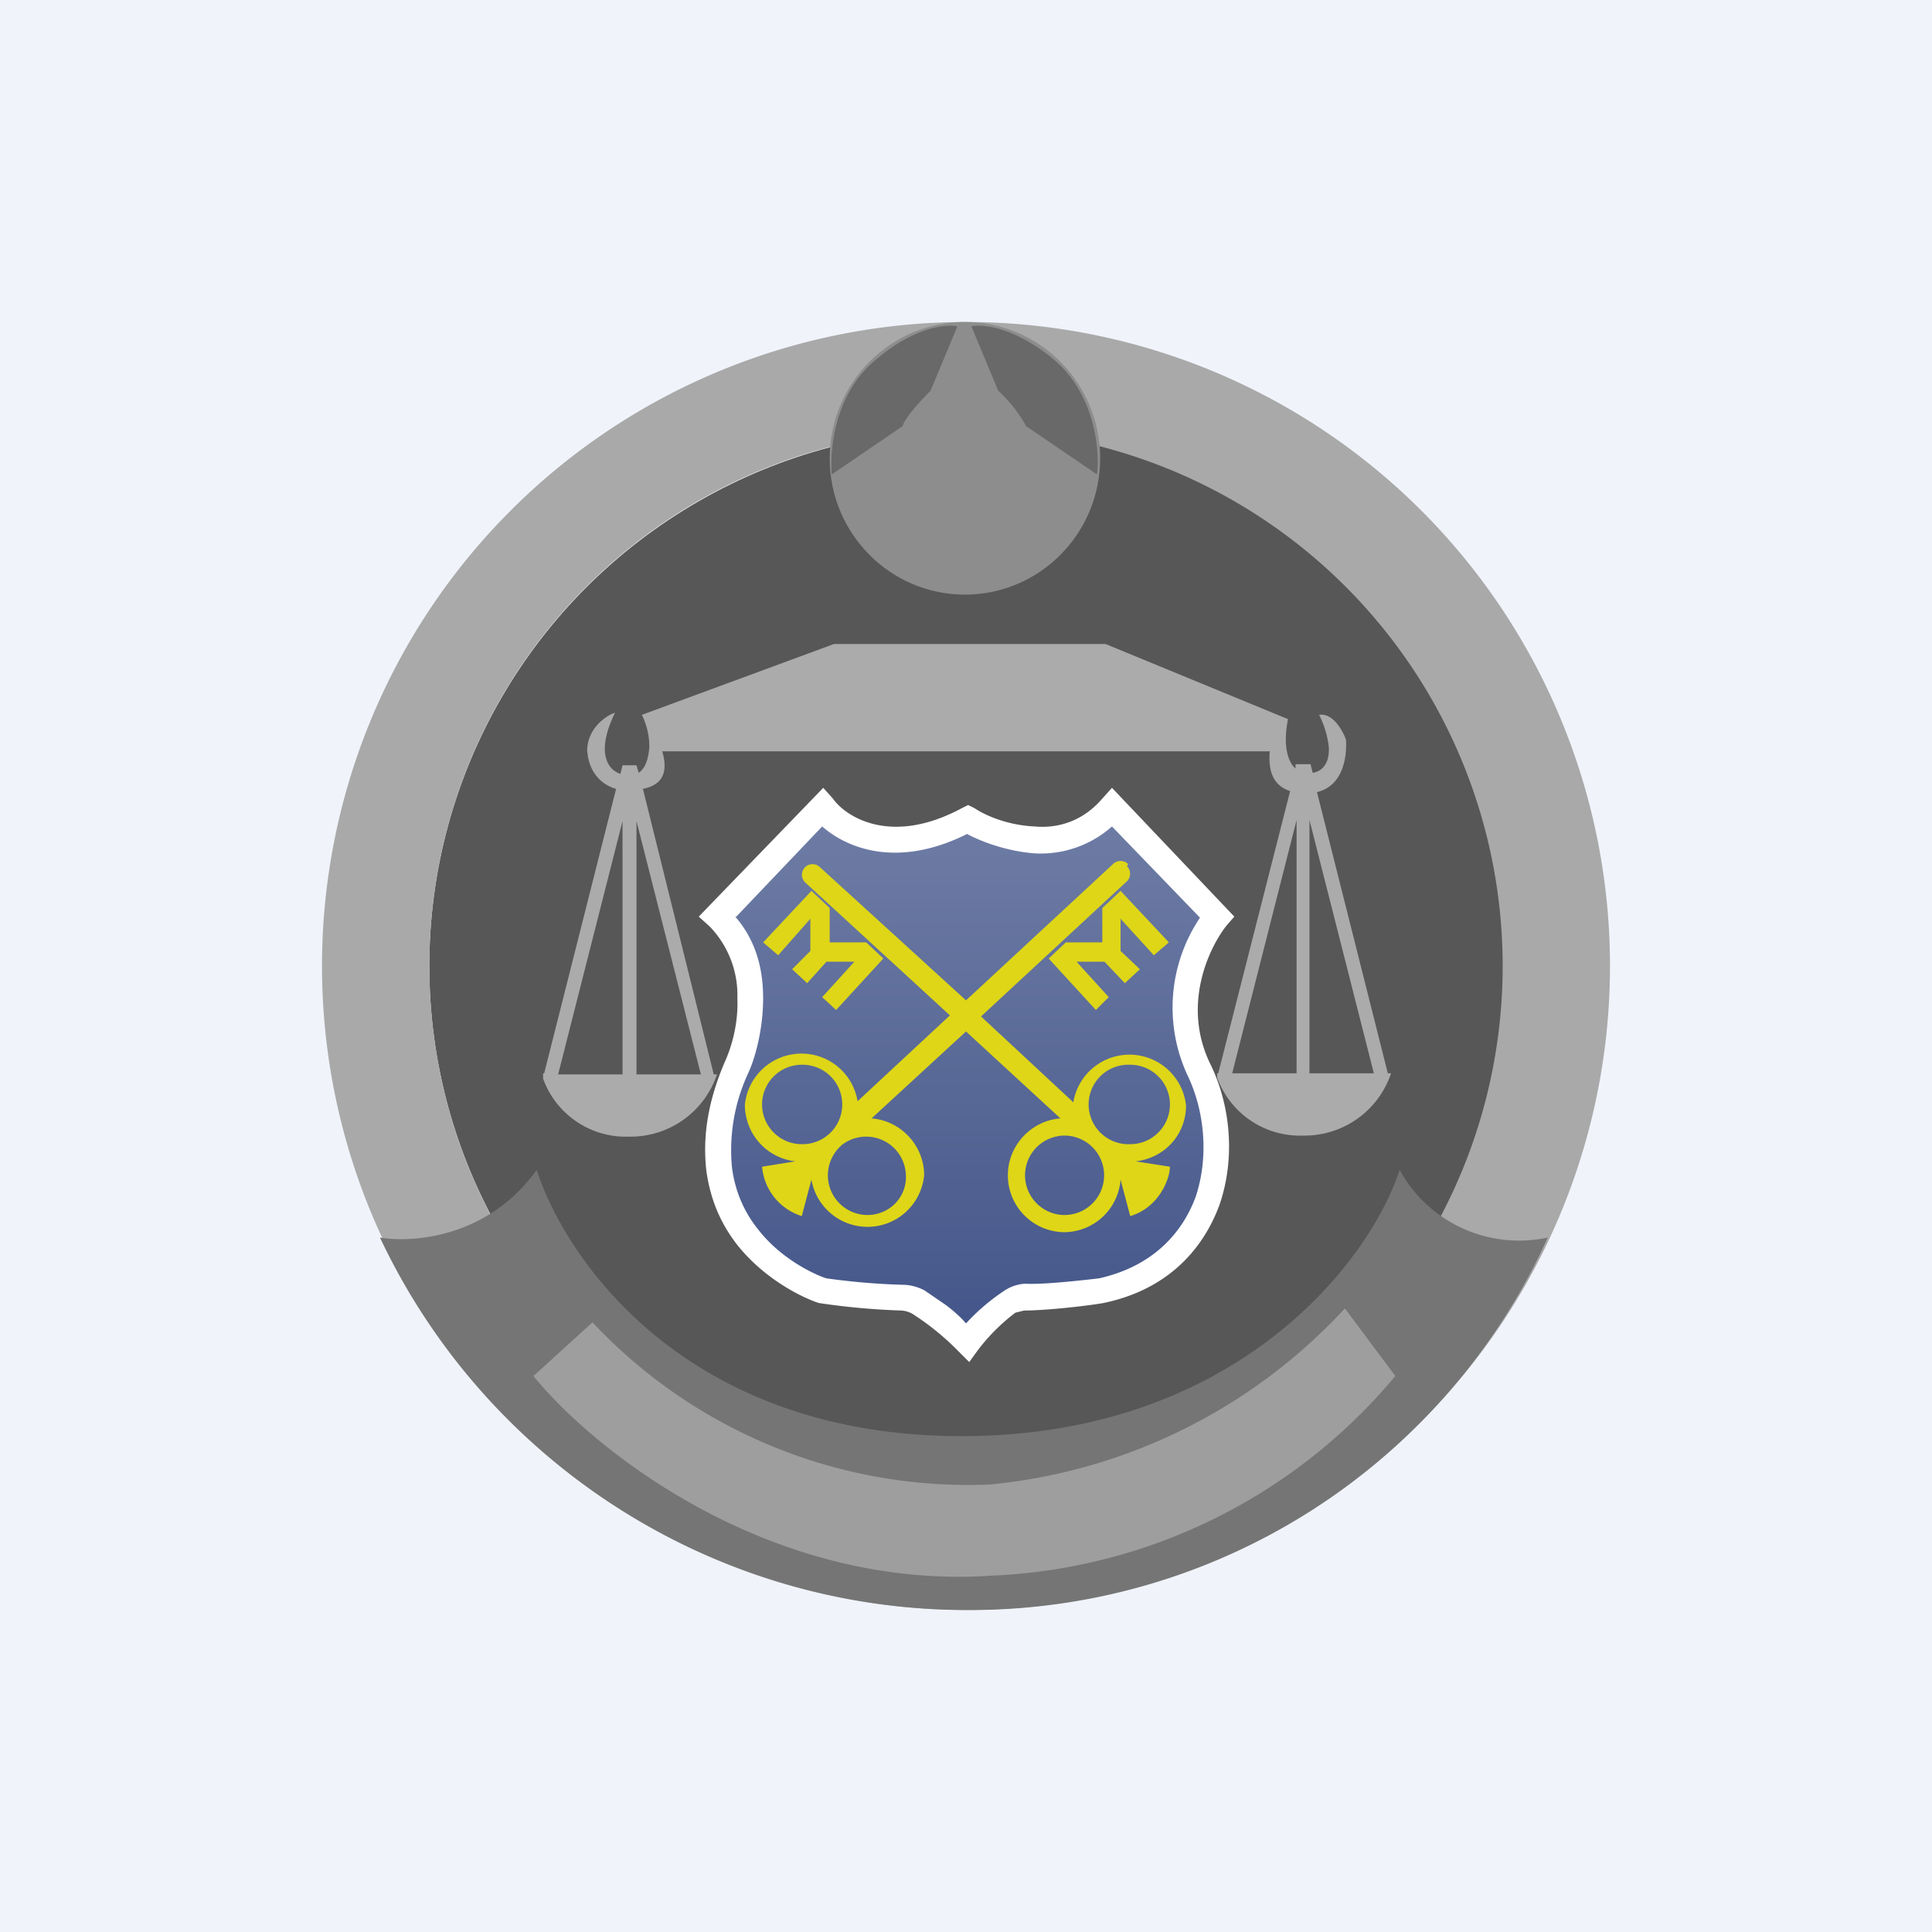 <!-- by TradingView --><svg width="18" height="18" viewBox="0 0 18 18" xmlns="http://www.w3.org/2000/svg"><path fill="#F0F3FA" d="M0 0h18v18H0z"/><ellipse cx="9.02" cy="9" rx="5.02" ry="5" fill="#575757"/><path fill-rule="evenodd" d="M9 15A6 6 0 1 0 9 3a6 6 0 0 0 0 12Zm0-1A5 5 0 1 0 9 4a5 5 0 0 0 0 10Z" fill="#A9A9A9"/><path d="M8.96 13.38c-2.55 0-3.68-1.62-3.96-2.48-.46.64-1.17.68-1.46.63A6.05 6.05 0 0 0 9.02 15a5.9 5.9 0 0 0 5.4-3.47 1.27 1.27 0 0 1-1.38-.63c-.28.86-1.53 2.48-4.08 2.48Z" fill="#757575"/><path d="M9.24 13.83a4.8 4.8 0 0 1-3.72-1.51l-.55.5c.55.68 2.19 2 4.27 1.86A5.18 5.18 0 0 0 13 12.82l-.47-.63a5.17 5.17 0 0 1-3.3 1.64Z" fill="#9E9E9E"/><path fill-rule="evenodd" d="M5.47 7c0-.21.17-.33.26-.36-.18.37-.07.53.05.57l.02-.08h.13l.02.07c.06-.04.09-.12.1-.24a.68.68 0 0 0-.07-.3L7.77 6h2.53l1.7.7c-.05.25 0 .4.07.46v-.04h.14l.02.08c.08-.01.16-.08.15-.24a.88.88 0 0 0-.09-.3c.13-.02.22.15.25.23.01.15-.02.43-.27.49l.66 2.62h.03a.85.85 0 0 1-.82.58.82.82 0 0 1-.8-.54V10h.01l.67-2.63c-.19-.06-.2-.24-.19-.37H6.17c.07.24-.04.32-.18.35l.66 2.66h.03a.85.85 0 0 1-.82.58.82.82 0 0 1-.8-.54V10h.01l.67-2.65c-.14-.04-.26-.16-.27-.37Zm.33.65v2.36h-.6l.6-2.36Zm.13 0 .6 2.36h-.6V7.66ZM12.08 10V7.64l-.6 2.36h.6Zm.72 0-.6-2.36V10h.6Z" fill="#ABABAB"/><path d="M7.66 7.52 6.7 8.54c.45.44.3 1.12.17 1.42a1.44 1.44 0 0 0 .8 2.06c.17.06.53.07.75.07.17 0 .48.28.6.42.11-.15.37-.43.54-.42.17 0 .54-.04.7-.07 1.07-.23 1.28-1.3.92-2.06-.3-.61 0-1.2.17-1.42l-.98-1.02c-.42.5-1.07.28-1.34.12-.72.38-1.2.08-1.36-.12Z" fill="url(#akxhakzuh)"/><path d="m7.67 7.34.09.1c.11.16.53.45 1.2.09l.06-.03.06.03c.12.08.33.16.56.17.22.02.45-.05.63-.26l.09-.1 1.14 1.2-.07.08c-.16.2-.42.73-.16 1.28.2.4.24.9.09 1.33-.16.43-.5.79-1.08.91-.17.03-.55.07-.74.07l-.08.02a1.79 1.79 0 0 0-.35.35l-.08.11-.1-.1a2.45 2.45 0 0 0-.43-.35.24.24 0 0 0-.1-.03 6.61 6.61 0 0 1-.77-.07c-.1-.03-.48-.19-.76-.54-.14-.18-.25-.4-.29-.7-.03-.28 0-.6.17-1 .06-.13.13-.35.12-.6a.92.92 0 0 0-.26-.67l-.1-.09 1.16-1.2Zm-.82 1.2c.2.23.26.5.26.76 0 .28-.07.55-.14.7a1.7 1.7 0 0 0-.15.88c.03.23.12.42.24.57.23.3.57.44.64.46a6.37 6.37 0 0 0 .71.06c.07 0 .14.02.2.05l.19.13c.07.05.15.12.2.18a1.93 1.93 0 0 1 .35-.3.39.39 0 0 1 .2-.07c.16.01.52-.03.69-.05.49-.11.77-.41.9-.76.12-.36.09-.79-.08-1.14a1.5 1.5 0 0 1 .12-1.46l-.82-.85a1 1 0 0 1-.73.25c-.24-.02-.47-.1-.62-.18-.64.32-1.11.14-1.35-.07l-.8.84Z" fill="#fff"/><path fill-rule="evenodd" d="M10.5 8.07a.1.1 0 0 1 0 .14L9.14 9.47l.86.8a.53.53 0 0 1 1.05.03c0 .27-.2.49-.47.52l.32.05c0 .11-.1.38-.37.46l-.09-.34a.53.53 0 0 1-.52.49.53.53 0 0 1-.53-.53c0-.28.22-.51.49-.53L9 9.61l-.88.81c.27.02.49.25.49.53a.53.53 0 0 1-1.05.04l-.09.34a.53.53 0 0 1-.37-.46l.31-.05a.53.53 0 0 1-.47-.53.53.53 0 0 1 1.05-.03l.86-.8L7.5 8.22a.1.1 0 0 1 0-.14.1.1 0 0 1 .14 0L9 9.32l1.37-1.27a.1.1 0 0 1 .14 0Zm-2.68 2.62.02-.02a.37.37 0 0 1 .6.28c.01.2-.15.37-.36.37a.37.37 0 0 1-.26-.63Zm-.35-.03a.37.37 0 0 0 .26-.1.37.37 0 0 0-.26-.64.37.37 0 0 0 0 .74Zm2.97-2.36.45.48-.14.12-.31-.34v.3l.18.17-.14.13-.19-.2h-.26l.3.33-.12.12-.44-.48.16-.15h.34v-.32l.17-.16Zm-.26 2.39a.37.37 0 0 0-.26-.11.37.37 0 0 0 0 .74.37.37 0 0 0 .26-.63Zm.35-.03a.37.37 0 0 1-.27-.1.37.37 0 0 1 .27-.64.37.37 0 0 1 0 .74ZM7.56 8.3l-.45.48.14.12.3-.34v.3l-.17.17.14.13.18-.2h.26l-.3.33.13.12.44-.48-.16-.15h-.34v-.32l-.17-.16Z" fill="#DED617"/><ellipse cx="8.99" cy="4.27" rx="1.26" ry="1.27" fill="#8D8D8D"/><path d="M8.41 3.97c.02-.08.18-.25.26-.33l.25-.6c-.1-.02-.4 0-.77.32-.38.32-.42.84-.4 1.06l.66-.45ZM9.56 3.97a1.29 1.29 0 0 0-.26-.33l-.25-.6c.1-.02.4 0 .78.32.37.32.42.84.39 1.06l-.66-.45Z" fill="#696969"/><defs><linearGradient id="akxhakzuh" x1="9.01" y1="7.52" x2="9.01" y2="12.51" gradientUnits="userSpaceOnUse"><stop stop-color="#6F7DA5"/><stop offset="1" stop-color="#435589"/></linearGradient></defs></svg>